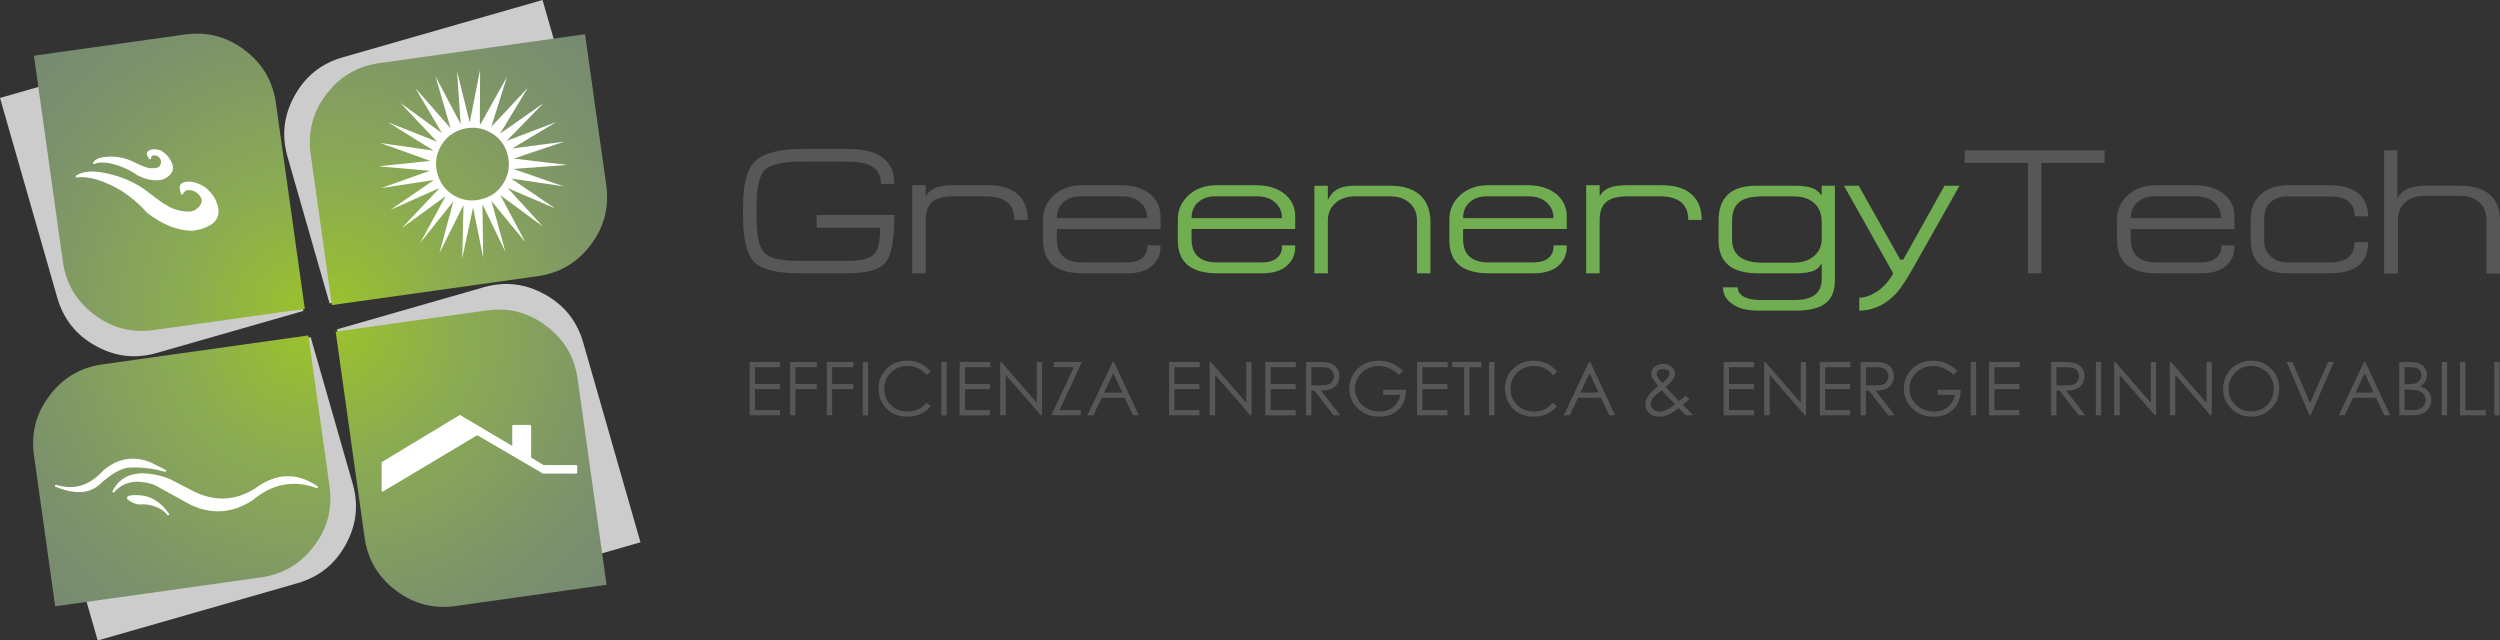 <?xml version="1.0" encoding="utf-8"?>
<!-- Generator: Adobe Illustrator 16.0.0, SVG Export Plug-In . SVG Version: 6.00 Build 0)  -->
<!DOCTYPE svg PUBLIC "-//W3C//DTD SVG 1.1//EN" "http://www.w3.org/Graphics/SVG/1.1/DTD/svg11.dtd">
<svg version="1.1" id="Layer_1" xmlns="http://www.w3.org/2000/svg" xmlns:xlink="http://www.w3.org/1999/xlink" x="0px" y="0px"
	 width="305px" height="78.139px" viewBox="0 0 305 78.139" enable-background="new 0 0 305 78.139" xml:space="preserve">
<rect x="0" y="0" width="305" height="78.139" fill="#333333" stroke="none"/>
<radialGradient id="SVGID_1_" cx="140.053" cy="38.196" r="72.242" gradientUnits="userSpaceOnUse">
	<stop  offset="0" style="stop-color:#ECE8E5"/>
	<stop  offset="0" style="stop-color:#E7E5DB"/>
	<stop  offset="0" style="stop-color:#DADFBF"/>
	<stop  offset="0" style="stop-color:#C3D48C"/>
	<stop  offset="0" style="stop-color:#A0C33C"/>
	<stop  offset="0" style="stop-color:#9AC12D"/>
	<stop  offset="0" style="stop-color:#9AC12D"/>
	<stop  offset="0.345" style="stop-color:#8BAB53"/>
	<stop  offset="0.779" style="stop-color:#7C926B"/>
	<stop  offset="1" style="stop-color:#768971"/>
</radialGradient>
<circle display="none" fill="url(#SVGID_1_)" cx="140.053" cy="38.197" r="72.242"/>
<g>
	<path fill="#CCCCCC" d="M17.87,6.824L0,11.949l6.986,24.362c0.75,2.616,2.297,4.56,4.69,5.887c2.393,1.326,4.861,1.608,7.477,0.857
		l17.87-5.124l-6.986-24.363c-0.75-2.616-2.297-4.56-4.689-5.887C22.954,6.355,20.486,6.074,17.87,6.824L17.87,6.824z"/>
	<path fill="#CCCCCC" d="M71.315,17.87L66.191,0L41.828,6.986c-2.616,0.75-4.56,2.296-5.886,4.689
		c-1.327,2.393-1.608,4.861-0.858,7.477l5.125,17.871l24.363-6.986c2.616-0.75,4.56-2.297,5.886-4.689S72.065,20.486,71.315,17.87
		L71.315,17.87z"/>
	<path fill="#CCCCCC" d="M60.269,71.284l17.87-5.125l-6.986-24.362c-0.75-2.615-2.296-4.561-4.689-5.886
		c-2.393-1.326-4.861-1.607-7.477-0.858l-17.87,5.124l6.986,24.363c0.75,2.616,2.297,4.561,4.689,5.886
		C55.185,71.752,57.653,72.034,60.269,71.284L60.269,71.284z"/>
	<path fill="#CCCCCC" d="M6.792,60.269l5.125,17.87l24.362-6.986c2.616-0.75,4.561-2.296,5.887-4.688
		c1.326-2.394,1.607-4.861,0.857-7.478l-5.124-17.87l-24.363,6.986c-2.616,0.75-4.56,2.297-5.886,4.689
		C6.324,55.185,6.042,57.653,6.792,60.269L6.792,60.269z"/>
	<g>
		<defs>
			<path id="SVGID_2_" d="M22.55,4.209L4.141,6.796l3.527,25.098c0.379,2.695,1.64,4.836,3.825,6.482
				c2.185,1.646,4.59,2.269,7.285,1.889l18.409-2.587L33.66,12.581c-0.379-2.695-1.64-4.835-3.824-6.482
				C27.65,4.452,25.246,3.83,22.55,4.209L22.55,4.209z"/>
		</defs>
		<clipPath id="SVGID_3_">
			<use xlink:href="#SVGID_2_"  overflow="visible"/>
		</clipPath>
		<radialGradient id="SVGID_4_" cx="37.348" cy="37.884" r="45.69" gradientUnits="userSpaceOnUse">
			<stop  offset="0" style="stop-color:#ECE8E5"/>
			<stop  offset="0" style="stop-color:#E7E5DB"/>
			<stop  offset="0" style="stop-color:#DADFBF"/>
			<stop  offset="0" style="stop-color:#C3D48C"/>
			<stop  offset="0" style="stop-color:#A0C33C"/>
			<stop  offset="0" style="stop-color:#9AC12D"/>
			<stop  offset="0" style="stop-color:#9AC12D"/>
			<stop  offset="0.345" style="stop-color:#8BAB53"/>
			<stop  offset="0.779" style="stop-color:#7C926B"/>
			<stop  offset="1" style="stop-color:#768971"/>
		</radialGradient>
		<circle clip-path="url(#SVGID_3_)" fill="url(#SVGID_4_)" cx="37.348" cy="37.885" r="45.689"/>
	</g>
	<g>
		<defs>
			<path id="SVGID_5_" d="M73.962,22.582l-2.587-18.41L46.277,7.7c-2.695,0.379-4.835,1.64-6.482,3.825
				c-1.646,2.185-2.269,4.59-1.89,7.285l2.587,18.409l25.098-3.527c2.695-0.379,4.835-1.64,6.482-3.825
				C73.719,27.682,74.341,25.277,73.962,22.582L73.962,22.582z"/>
		</defs>
		<clipPath id="SVGID_6_">
			<use xlink:href="#SVGID_5_"  overflow="visible"/>
		</clipPath>
		<radialGradient id="SVGID_7_" cx="40.51" cy="37.252" r="45.69" gradientUnits="userSpaceOnUse">
			<stop  offset="0" style="stop-color:#ECE8E5"/>
			<stop  offset="0" style="stop-color:#E7E5DB"/>
			<stop  offset="0" style="stop-color:#DADFBF"/>
			<stop  offset="0" style="stop-color:#C3D48C"/>
			<stop  offset="0" style="stop-color:#A0C33C"/>
			<stop  offset="0" style="stop-color:#9AC12D"/>
			<stop  offset="0" style="stop-color:#9AC12D"/>
			<stop  offset="0.345" style="stop-color:#8BAB53"/>
			<stop  offset="0.779" style="stop-color:#7C926B"/>
			<stop  offset="1" style="stop-color:#768971"/>
		</radialGradient>
		<circle clip-path="url(#SVGID_6_)" fill="url(#SVGID_7_)" cx="40.51" cy="37.253" r="45.689"/>
	</g>
	<g>
		<defs>
			<path id="SVGID_8_" d="M48.304,72.042c2.185,1.646,4.59,2.268,7.285,1.89l18.41-2.588l-3.528-25.098
				c-0.378-2.695-1.639-4.836-3.824-6.481c-2.185-1.647-4.59-2.269-7.285-1.89l-18.41,2.586l3.527,25.098
				C44.858,68.253,46.119,70.394,48.304,72.042L48.304,72.042z"/>
		</defs>
		<clipPath id="SVGID_9_">
			<use xlink:href="#SVGID_8_"  overflow="visible"/>
		</clipPath>
		<radialGradient id="SVGID_10_" cx="41.143" cy="40.415" r="45.69" gradientUnits="userSpaceOnUse">
			<stop  offset="0" style="stop-color:#ECE8E5"/>
			<stop  offset="0" style="stop-color:#E7E5DB"/>
			<stop  offset="0" style="stop-color:#DADFBF"/>
			<stop  offset="0" style="stop-color:#C3D48C"/>
			<stop  offset="0" style="stop-color:#A0C33C"/>
			<stop  offset="0" style="stop-color:#9AC12D"/>
			<stop  offset="0" style="stop-color:#9AC12D"/>
			<stop  offset="0.345" style="stop-color:#8BAB53"/>
			<stop  offset="0.779" style="stop-color:#7C926B"/>
			<stop  offset="1" style="stop-color:#768971"/>
		</radialGradient>
		<circle clip-path="url(#SVGID_9_)" fill="url(#SVGID_10_)" cx="41.143" cy="40.415" r="45.689"/>
	</g>
	<g>
		<defs>
			<path id="SVGID_11_" d="M6.036,48.272c-1.647,2.186-2.269,4.591-1.89,7.286l2.587,18.409l25.098-3.528
				c2.695-0.378,4.835-1.64,6.482-3.824c1.646-2.186,2.269-4.59,1.89-7.284l-2.587-18.41l-25.098,3.527
				C9.822,44.826,7.682,46.087,6.036,48.272L6.036,48.272z"/>
		</defs>
		<clipPath id="SVGID_12_">
			<use xlink:href="#SVGID_11_"  overflow="visible"/>
		</clipPath>
		<radialGradient id="SVGID_13_" cx="37.348" cy="41.046" r="45.69" gradientUnits="userSpaceOnUse">
			<stop  offset="0" style="stop-color:#ECE8E5"/>
			<stop  offset="0" style="stop-color:#E7E5DB"/>
			<stop  offset="0" style="stop-color:#DADFBF"/>
			<stop  offset="0" style="stop-color:#C3D48C"/>
			<stop  offset="0" style="stop-color:#A0C33C"/>
			<stop  offset="0" style="stop-color:#9AC12D"/>
			<stop  offset="0" style="stop-color:#9AC12D"/>
			<stop  offset="0.345" style="stop-color:#8BAB53"/>
			<stop  offset="0.779" style="stop-color:#7C926B"/>
			<stop  offset="1" style="stop-color:#768971"/>
		</radialGradient>
		<circle clip-path="url(#SVGID_12_)" fill="url(#SVGID_13_)" cx="37.348" cy="41.047" r="45.689"/>
	</g>
	<path fill="#585757" d="M300.132,23.893c0.98,0,1.738,0.253,2.339,0.791c0.602,0.537,0.885,1.264,0.885,2.181v6.511H305v-6.543
		c0-1.233-0.348-2.212-1.075-2.94c-0.853-0.822-2.117-1.233-3.793-1.233h-4.331c-0.947,0-1.706,0.158-2.275,0.475
		c-0.411,0.221-0.759,0.569-1.043,1.043V18.33h-1.612v15.046h1.676v-6.511c0-0.917,0.284-1.644,0.885-2.181
		c0.601-0.538,1.391-0.791,2.37-0.791H300.132L300.132,23.893z"/>
	<path fill="#585757" d="M288.91,29.551h-1.644c0,1.645-1.043,2.466-3.098,2.466h-5.058c-0.79,0-1.454-0.221-1.991-0.664
		c-0.601-0.474-0.886-1.139-0.886-1.96v-2.687c0-0.917,0.254-1.612,0.791-2.055c0.506-0.474,1.232-0.695,2.212-0.695h4.932
		c1.106,0,1.896,0.221,2.402,0.664c0.475,0.411,0.695,0.979,0.695,1.77h1.644c0-1.201-0.41-2.15-1.201-2.813
		c-0.79-0.664-1.991-0.98-3.54-0.98h-4.932c-1.517,0-2.687,0.411-3.509,1.201c-0.758,0.727-1.137,1.675-1.137,2.908v2.687
		c0,1.232,0.379,2.212,1.137,2.908c0.728,0.695,1.865,1.043,3.383,1.043h5.058c1.738,0,3.003-0.379,3.793-1.139
		C288.594,31.574,288.91,30.688,288.91,29.551L288.91,29.551z"/>
	<path fill="#585757" d="M259.956,29.14v-1.201H272.6v-1.58c0-1.043-0.411-1.928-1.201-2.624c-0.885-0.759-2.086-1.138-3.635-1.138
		h-4.71c-1.485,0-2.655,0.443-3.54,1.296c-0.822,0.791-1.233,1.739-1.233,2.876v2.561c0,2.687,1.612,4.014,4.837,4.014h5.469
		c1.422,0,2.497-0.379,3.192-1.106c0.537-0.569,0.821-1.265,0.821-2.086V29.93h-1.612v0.221c0,0.537-0.221,1.012-0.663,1.359
		c-0.411,0.348-1.043,0.506-1.896,0.506h-5.374c-0.979,0-1.707-0.221-2.213-0.632C260.24,30.91,259.956,30.184,259.956,29.14
		L259.956,29.14z M260.746,24.683c0.537-0.474,1.201-0.727,2.055-0.727h5.152c0.916,0,1.676,0.253,2.213,0.759
		c0.537,0.474,0.821,1.106,0.821,1.896h-11.031C259.956,25.821,260.209,25.157,260.746,24.683L260.746,24.683z"/>
	<polygon fill="#585757" points="249.051,19.878 256.764,19.878 256.764,18.33 239.694,18.33 239.694,19.878 247.407,19.878 
		247.407,33.344 249.051,33.344 249.051,19.878 	"/>
	<path fill="#71AE52" d="M239.062,22.66h-1.833l-5.026,9.009h-0.379l-5.058-9.009h-1.802l6.006,10.685
		c-0.442,0.854-1.075,1.58-1.865,2.149c-0.791,0.538-1.549,0.822-2.276,0.822v1.581c1.043,0,2.023-0.285,2.939-0.822
		c0.727-0.442,1.422-1.042,2.023-1.833c0.379-0.505,0.79-1.138,1.232-1.896L239.062,22.66L239.062,22.66z"/>
	<path fill="#71AE52" d="M223.858,22.66h-1.612v1.17c-0.348-0.411-0.664-0.664-0.98-0.822c-0.537-0.221-1.264-0.348-2.245-0.348
		h-4.741c-1.548,0-2.718,0.348-3.477,1.075c-0.759,0.728-1.138,1.771-1.138,3.161v2.465c0,2.656,1.612,3.983,4.804,3.983h4.616
		c1.043,0,1.801-0.127,2.339-0.379c0.379-0.223,0.664-0.506,0.822-0.886v1.991c0,1.675-1.106,2.528-3.288,2.528h-4.235
		c-0.917,0-1.581-0.158-2.055-0.442c-0.442-0.284-0.664-0.664-0.664-1.105h-1.802c0,0.852,0.411,1.547,1.201,2.084
		c0.759,0.507,1.802,0.76,3.129,0.76h4.52c1.739,0,2.971-0.316,3.73-0.948c0.727-0.601,1.075-1.517,1.075-2.782V22.66L223.858,22.66
		z M222.246,27.117v2.055c0,0.854-0.316,1.517-0.917,2.054c-0.6,0.537-1.454,0.823-2.56,0.823h-3.73c-2.498,0-3.73-0.949-3.73-2.877
		v-2.15c0-1.106,0.285-1.865,0.854-2.339c0.537-0.474,1.517-0.727,2.876-0.727h3.73c1.138,0,1.991,0.284,2.592,0.854
		C221.961,25.347,222.246,26.137,222.246,27.117L222.246,27.117z"/>
	<path fill="#71AE52" d="M198.38,22.597c-0.885,0-1.581,0.126-2.118,0.348c-0.506,0.221-0.885,0.568-1.106,1.011v-1.359h-1.644
		v10.748h1.644v-6.512c0-1.043,0.284-1.77,0.821-2.212c0.538-0.443,1.391-0.664,2.561-0.664h4.046c1.106,0,1.928,0.253,2.528,0.727
		c0.57,0.474,0.854,1.201,0.854,2.149h1.644c0-1.233-0.347-2.212-1.042-2.94c-0.822-0.853-2.086-1.296-3.825-1.296H198.38
		L198.38,22.597z"/>
	<path fill="#71AE52" d="M191.142,30.151V29.93h-1.612v0.221c0,0.537-0.221,1.012-0.664,1.359c-0.411,0.348-1.043,0.506-1.897,0.506
		h-5.373c-0.98,0-1.707-0.221-2.213-0.632c-0.601-0.475-0.885-1.201-0.885-2.245v-1.201h12.644v-1.58
		c0-1.043-0.411-1.928-1.201-2.624c-0.885-0.759-2.086-1.138-3.635-1.138h-4.71c-1.486,0-2.655,0.443-3.54,1.296
		c-0.822,0.791-1.233,1.739-1.233,2.876v2.561c0,2.687,1.612,4.014,4.836,4.014h5.468c1.422,0,2.497-0.379,3.193-1.106
		C190.857,31.668,191.142,30.973,191.142,30.151L191.142,30.151z M186.495,23.956c0.917,0,1.675,0.253,2.212,0.759
		c0.538,0.474,0.822,1.106,0.822,1.896h-11.032c0-0.791,0.253-1.454,0.791-1.928c0.538-0.474,1.201-0.727,2.054-0.727H186.495
		L186.495,23.956z"/>
	<path fill="#71AE52" d="M169.584,23.956c0.979,0,1.77,0.253,2.371,0.79c0.6,0.506,0.917,1.233,0.917,2.149v6.449h1.644v-6.227
		c0-1.296-0.348-2.339-1.075-3.13c-0.853-0.885-2.118-1.328-3.856-1.328h-4.299c-0.885,0-1.581,0.127-2.086,0.411
		c-0.537,0.285-0.917,0.727-1.201,1.328V22.66h-1.644v10.685h1.644v-6.449c0-0.885,0.316-1.58,0.917-2.118
		c0.6-0.538,1.391-0.822,2.37-0.822H169.584L169.584,23.956z"/>
	<path fill="#71AE52" d="M158.015,27.938v-1.58c0-1.043-0.411-1.928-1.201-2.624c-0.885-0.758-2.086-1.138-3.635-1.138h-4.71
		c-1.485,0-2.655,0.443-3.54,1.296c-0.822,0.791-1.233,1.739-1.233,2.876v2.561c0,2.687,1.612,4.014,4.836,4.014H154
		c1.423,0,2.497-0.379,3.193-1.106c0.537-0.569,0.822-1.265,0.822-2.086V29.93h-1.612v0.221c0,0.537-0.222,1.012-0.664,1.359
		c-0.411,0.348-1.043,0.506-1.896,0.506h-5.374c-0.979,0-1.707-0.221-2.212-0.632c-0.601-0.475-0.885-1.201-0.885-2.245v-1.201
		H158.015L158.015,27.938z M145.371,26.611c0-0.791,0.253-1.454,0.791-1.928c0.537-0.474,1.201-0.727,2.054-0.727h5.152
		c0.917,0,1.676,0.253,2.213,0.759c0.538,0.474,0.822,1.106,0.822,1.896H145.371L145.371,26.611z"/>
	<path fill="#585757" d="M136.741,22.597h-4.71c-1.485,0-2.655,0.443-3.54,1.296c-0.822,0.791-1.233,1.739-1.233,2.876v2.561
		c0,2.687,1.612,4.014,4.836,4.014h5.468c1.423,0,2.498-0.379,3.193-1.106c0.537-0.569,0.822-1.265,0.822-2.086V29.93h-1.612v0.221
		c0,0.537-0.222,1.012-0.664,1.359c-0.411,0.348-1.043,0.506-1.896,0.506h-5.374c-0.98,0-1.707-0.221-2.212-0.632
		c-0.601-0.475-0.885-1.201-0.885-2.245v-1.201h12.644v-1.58c0-1.043-0.411-1.928-1.201-2.624
		C139.491,22.976,138.291,22.597,136.741,22.597L136.741,22.597z M131.779,23.956h5.152c0.917,0,1.675,0.253,2.212,0.759
		c0.537,0.474,0.822,1.106,0.822,1.896h-11.032c0-0.791,0.253-1.454,0.791-1.928C130.261,24.209,130.925,23.956,131.779,23.956
		L131.779,23.956z"/>
	<path fill="#585757" d="M122.896,24.683c0.569,0.474,0.853,1.201,0.853,2.149h1.644c0-1.233-0.348-2.212-1.043-2.94
		c-0.822-0.853-2.086-1.296-3.825-1.296h-4.362c-0.885,0-1.58,0.126-2.118,0.348c-0.506,0.221-0.885,0.568-1.106,1.011v-1.359
		h-1.644v10.748h1.644v-6.512c0-1.043,0.284-1.77,0.822-2.212c0.537-0.443,1.391-0.664,2.56-0.664h4.046
		C121.474,23.956,122.296,24.209,122.896,24.683L122.896,24.683z"/>
	<path fill="#585757" d="M106.617,20.447c0.569,0.442,0.854,1.106,0.854,1.992h1.644c0-2.845-1.896-4.268-5.721-4.268H98.02
		c-2.845,0-4.773,0.474-5.816,1.422c-1.043,0.948-1.549,2.782-1.549,5.5v1.359c0,2.814,0.474,4.647,1.391,5.563
		c0.917,0.884,2.782,1.328,5.532,1.328h5.816c2.434,0,3.983-0.474,4.71-1.391c0.664-0.886,1.011-2.782,1.011-5.722h-9.483v1.549
		h7.745c0,1.707-0.253,2.813-0.79,3.287c-0.506,0.506-1.581,0.758-3.193,0.758h-6.006c-2.149,0-3.54-0.316-4.141-0.979
		c-0.632-0.632-0.949-2.086-0.949-4.394v-1.391c0-2.245,0.348-3.698,1.043-4.362c0.727-0.664,2.212-0.98,4.457-0.98h5.595
		C104.879,19.72,105.954,19.973,106.617,20.447L106.617,20.447z"/>
	<polygon fill="#FFFFFF" points="70.3,56.866 66.286,56.866 64.673,55.886 64.673,51.967 62.619,51.967 62.619,54.622 
		56.107,50.765 46.688,56.455 46.688,59.836 58.225,52.947 66.286,57.657 70.3,57.657 70.3,56.866 	"/>
	
		<path fill="none" stroke="#FFFFFF" stroke-width="0.25" stroke-linecap="round" stroke-linejoin="round" stroke-miterlimit="10" d="
		M70.3,57.657v-0.791 M70.3,56.866h-4.015l-1.612-0.979v-3.919h-2.055v2.654l-6.512-3.856l-9.419,5.689v3.382l11.538-6.89
		l8.061,4.71H70.3"/>
	<path fill="#FFFFFF" d="M15.615,56.929c-1.043,0.158-2.213,0.854-3.477,2.023c-1.233,1.17-3.003,1.264-5.311,0.316
		c2.213,0.695,4.172,0.095,5.879-1.803c1.739-1.454,3.635-1.771,5.69-0.916l1.738,0.885C18.713,57.024,17.228,56.833,15.615,56.929
		L15.615,56.929z"/>
	<path fill="#FFFFFF" d="M16.279,61.228L16.279,61.228c-1.043-0.506-0.854-0.727,0.569-0.695c1.454,0.031,2.687,0.79,3.667,2.213
		c-0.695-0.854-1.739-1.297-3.129-1.359c-0.032,0.031-0.063,0.031-0.095,0.031C16.943,61.449,16.627,61.386,16.279,61.228
		L16.279,61.228z"/>
	<path fill="#FFFFFF" d="M18.745,58.003c0.601,0.096,1.233,0.284,1.896,0.538l3.129,1.611c2.592,1.202,5.089,1.044,7.491-0.505
		c2.498-1.833,4.963-1.897,7.397-0.222c-2.845-1.043-5.5-0.537-7.934,1.518c-2.402,1.549-4.899,1.737-7.46,0.505l-4.362-2.401
		c-2.181-0.76-3.856-0.443-5.058,0.917C14.73,58.225,16.374,57.561,18.745,58.003L18.745,58.003z"/>
	
		<path fill="none" stroke="#FFFFFF" stroke-width="0.25" stroke-linecap="round" stroke-linejoin="round" stroke-miterlimit="10" d="
		M16.279,61.228c-1.043-0.506-0.854-0.727,0.569-0.695c1.454,0.031,2.687,0.79,3.667,2.213c-0.695-0.854-1.739-1.297-3.129-1.359
		c-0.032,0.031-0.063,0.031-0.095,0.031C16.943,61.449,16.627,61.386,16.279,61.228L16.279,61.228L16.279,61.228z M20.641,58.542
		l3.129,1.611c2.592,1.202,5.089,1.044,7.491-0.505c2.498-1.833,4.963-1.897,7.397-0.222c-2.845-1.043-5.5-0.537-7.934,1.518
		c-2.402,1.549-4.899,1.737-7.46,0.505l-4.362-2.401c-2.181-0.76-3.856-0.443-5.058,0.917c0.886-1.739,2.529-2.403,4.9-1.961
		C19.345,58.099,19.978,58.288,20.641,58.542L20.641,58.542z M15.615,56.929c1.612-0.096,3.098,0.095,4.52,0.506l-1.738-0.885
		c-2.055-0.854-3.951-0.538-5.69,0.916C11,59.364,9.041,59.964,6.828,59.269c2.308,0.947,4.078,0.854,5.311-0.316
		C13.402,57.783,14.572,57.087,15.615,56.929L15.615,56.929z"/>
	<path fill="#FFFFFF" d="M69.067,20.136l0.031-0.032l-6.417-0.759l6.038-2.023l0.031-0.032l-6.259,0.822l5.374-3.225l-6.069,2.308
		l4.52-4.615l-5.31,3.729l3.382-5.595l-4.457,4.773l1.928-6.132l-3.225,5.785c-0.031-0.032-0.063-0.032-0.095-0.032l0.032-6.606
		l-1.264,6.449l-1.549-6.259l0.443,6.448l-3.066-5.816l1.833,6.322l-4.299-4.899l3.256,5.5l-5.089-3.699l4.489,4.742l-5.974-2.371
		l5.532,3.446H52.82l-6.417-0.917l6.101,2.181l-6.354,0.664l6.291,0.538l-5.942,2.118l6.385-0.98h0.031L52.883,22l-5.248,3.604
		l5.816-2.592l0.063,0.063l-4.488,4.742l5.342-3.888l-3.098,5.689l4.046-5.057l-1.707,6.322l2.94-5.879l-0.158,6.512l1.327-6.227
		l1.233,6.164l-0.095-6.543l2.813,5.848l-1.708-6.227l4.141,5.026l-3.066-5.753l5.184,3.825l-4.267-4.678l5.753,2.466l-5.342-3.635
		l6.385,0.948l-6.132-2.118L69.067,20.136L69.067,20.136z M61.924,18.871c0.316,1.201,0.158,2.339-0.443,3.382
		s-1.518,1.738-2.687,2.023c-1.169,0.348-2.307,0.19-3.382-0.411c-1.043-0.601-1.739-1.517-2.055-2.718
		c-0.316-1.169-0.158-2.308,0.443-3.351s1.517-1.739,2.687-2.055c1.201-0.316,2.339-0.158,3.382,0.443
		C60.943,16.785,61.639,17.702,61.924,18.871L61.924,18.871z"/>
	<path fill="#FFFFFF" d="M22.19,23.613c0.222-0.348,0.411-0.506,0.632-0.538c0.506-0.031,0.917,0.063,1.265,0.348
		c0.316,0.221,0.537,0.538,0.664,0.948c-0.032,0.538-0.285,0.948-0.759,1.265c-0.442,0.348-1.201,0.411-2.308,0.126
		c-0.727-0.158-1.644-0.664-2.718-1.485l-1.328-1.012c-1.485-1.043-3.129-1.707-4.963-2.054c-1.422-0.285-2.529-0.19-3.319,0.316
		c1.486-0.19,3.319,0.348,5.532,1.644c1.296,0.854,2.308,1.739,3.098,2.655c1.833,1.454,3.667,2.181,5.5,2.212
		c2.181-0.348,3.193-1.169,3.035-2.528c-0.158-0.98-0.664-1.833-1.549-2.561c-0.759-0.474-1.454-0.695-2.118-0.664
		c-0.664,0.063-0.917,0.348-0.791,0.822L22.19,23.613L22.19,23.613z"/>
	<path fill="#FFFFFF" d="M19.566,18.46c-0.505-0.158-0.917-0.158-1.201-0.063c-0.348,0.158-0.411,0.348-0.253,0.601l0.19,0.316
		c0.031-0.221,0.095-0.379,0.221-0.411c0.221-0.095,0.442-0.095,0.664,0c0.222,0.095,0.379,0.252,0.506,0.474
		c0.126,0.316,0.095,0.601-0.063,0.854c-0.126,0.316-0.505,0.442-1.106,0.411c-0.411,0.032-0.98-0.158-1.707-0.505l-0.791-0.379
		c-0.979-0.411-1.959-0.601-2.939-0.506c-0.79,0.032-1.328,0.221-1.612,0.632c0.727-0.316,1.77-0.222,3.161,0.253
		c0.79,0.284,1.486,0.632,2.086,1.075c1.169,0.632,2.244,0.822,3.192,0.537c0.98-0.474,1.296-1.106,0.917-1.896
		C20.546,19.25,20.135,18.808,19.566,18.46L19.566,18.46z"/>
	
		<path fill="none" stroke="#FFFFFF" stroke-width="0.25" stroke-linecap="round" stroke-linejoin="round" stroke-miterlimit="10" d="
		M18.365,18.397c-0.348,0.158-0.411,0.348-0.253,0.601l0.19,0.316c0.031-0.221,0.095-0.379,0.221-0.411
		c0.222-0.095,0.443-0.095,0.664,0c0.222,0.095,0.379,0.252,0.506,0.474c0.126,0.316,0.095,0.601-0.063,0.854
		c-0.126,0.316-0.505,0.442-1.106,0.411c-0.411,0.032-0.98-0.158-1.707-0.505l-0.791-0.379c-0.979-0.411-1.959-0.601-2.939-0.506
		c-0.79,0.032-1.328,0.221-1.612,0.632c0.727-0.316,1.77-0.222,3.161,0.253c0.79,0.284,1.486,0.632,2.086,1.075
		c1.169,0.632,2.244,0.822,3.192,0.537c0.98-0.474,1.296-1.106,0.917-1.896c-0.285-0.601-0.696-1.043-1.265-1.391
		C19.061,18.302,18.65,18.302,18.365,18.397L18.365,18.397z M22.822,23.075c0.506-0.031,0.917,0.063,1.265,0.348
		c0.316,0.221,0.537,0.538,0.664,0.948c-0.032,0.538-0.285,0.948-0.759,1.265c-0.442,0.348-1.201,0.411-2.308,0.126
		c-0.727-0.158-1.644-0.664-2.718-1.485l-1.328-1.012c-1.485-1.043-3.129-1.707-4.963-2.054c-1.422-0.285-2.529-0.19-3.319,0.316
		c1.486-0.19,3.319,0.348,5.532,1.644c1.296,0.854,2.308,1.739,3.098,2.655c1.833,1.454,3.667,2.181,5.5,2.212
		c2.181-0.348,3.193-1.169,3.035-2.528c-0.158-0.98-0.664-1.833-1.549-2.561c-0.759-0.474-1.454-0.695-2.118-0.664
		c-0.664,0.063-0.917,0.348-0.791,0.822l0.126,0.506C22.412,23.265,22.601,23.107,22.822,23.075L22.822,23.075z"/>
	<g>
		<path fill="#585757" d="M91.451,44.163h3.727v0.637h-3.077v2.038h3.05v0.637h-3.05v2.555h3.05v0.637h-3.7V44.163z"/>
		<path fill="#585757" d="M96.391,44.163h3.258v0.637h-2.608v2.038h2.608v0.637h-2.608v3.191h-0.65V44.163z"/>
		<path fill="#585757" d="M100.871,44.163h3.258v0.637h-2.608v2.038h2.608v0.637h-2.608v3.191h-0.65V44.163z"/>
		<path fill="#585757" d="M105.258,44.163h0.65v6.503h-0.65V44.163z"/>
		<path fill="#585757" d="M113.544,45.37l-0.513,0.394c-0.283-0.368-0.623-0.647-1.019-0.838s-0.832-0.285-1.306-0.285
			c-0.519,0-0.999,0.125-1.441,0.374c-0.442,0.249-0.785,0.583-1.028,1.003c-0.244,0.42-0.365,0.893-0.365,1.417
			c0,0.793,0.271,1.455,0.815,1.985s1.23,0.795,2.058,0.795c0.911,0,1.672-0.355,2.286-1.069l0.513,0.39
			c-0.324,0.412-0.729,0.73-1.213,0.956s-1.026,0.339-1.625,0.339c-1.138,0-2.035-0.379-2.692-1.137
			c-0.551-0.639-0.827-1.411-0.827-2.316c0-0.951,0.334-1.752,1.001-2.402c0.667-0.649,1.504-0.975,2.509-0.975
			c0.607,0,1.155,0.12,1.645,0.36C112.831,44.6,113.232,44.937,113.544,45.37z"/>
		<path fill="#585757" d="M114.846,44.163h0.65v6.503h-0.65V44.163z"/>
		<path fill="#585757" d="M117.081,44.163h3.726v0.637h-3.077v2.038h3.05v0.637h-3.05v2.555h3.05v0.637h-3.7V44.163z"/>
		<path fill="#585757" d="M122.025,50.666v-6.503h0.141l4.328,4.985v-4.985h0.641v6.503h-0.146l-4.292-4.924v4.924H122.025z"/>
		<path fill="#585757" d="M128.556,44.791v-0.628h3.431l-2.717,5.866h2.58v0.637h-3.585l2.74-5.875H128.556z"/>
		<path fill="#585757" d="M135.901,44.163l3.033,6.503h-0.702l-1.023-2.14h-2.801l-1.013,2.14h-0.725l3.073-6.503H135.901z
			 M135.819,45.544l-1.114,2.354h2.223L135.819,45.544z"/>
		<path fill="#585757" d="M142.634,44.163h3.727v0.637h-3.077v2.038h3.05v0.637h-3.05v2.555h3.05v0.637h-3.7V44.163z"/>
		<path fill="#585757" d="M147.578,50.666v-6.503h0.142l4.328,4.985v-4.985h0.641v6.503h-0.146l-4.292-4.924v4.924H147.578z"/>
		<path fill="#585757" d="M154.366,44.163h3.726v0.637h-3.076v2.038h3.05v0.637h-3.05v2.555h3.05v0.637h-3.7V44.163z"/>
		<path fill="#585757" d="M159.341,44.163h1.296c0.722,0,1.211,0.03,1.467,0.089c0.386,0.089,0.7,0.278,0.941,0.569
			c0.242,0.29,0.362,0.648,0.362,1.073c0,0.354-0.083,0.665-0.25,0.934s-0.404,0.472-0.714,0.608
			c-0.31,0.138-0.737,0.208-1.282,0.21l2.339,3.02h-0.804l-2.339-3.02h-0.367v3.02h-0.65V44.163z M159.991,44.799v2.211l1.12,0.009
			c0.434,0,0.755-0.042,0.963-0.124c0.208-0.083,0.37-0.214,0.487-0.396s0.175-0.384,0.175-0.608c0-0.218-0.059-0.416-0.177-0.595
			c-0.119-0.178-0.273-0.306-0.465-0.382c-0.192-0.077-0.511-0.115-0.957-0.115H159.991z"/>
		<path fill="#585757" d="M171.164,45.254l-0.504,0.478c-0.363-0.356-0.76-0.627-1.191-0.811c-0.432-0.185-0.853-0.276-1.263-0.276
			c-0.509,0-0.995,0.125-1.456,0.376c-0.461,0.25-0.818,0.59-1.072,1.019c-0.253,0.429-0.38,0.882-0.38,1.359
			c0,0.489,0.131,0.954,0.394,1.395c0.262,0.44,0.624,0.787,1.087,1.039c0.462,0.252,0.97,0.378,1.521,0.378
			c0.669,0,1.235-0.188,1.697-0.565c0.463-0.378,0.737-0.867,0.822-1.469h-2.074v-0.627h2.803c-0.006,1.005-0.304,1.803-0.895,2.394
			c-0.591,0.591-1.382,0.887-2.372,0.887c-1.203,0-2.154-0.41-2.856-1.229c-0.54-0.631-0.809-1.359-0.809-2.188
			c0-0.615,0.155-1.188,0.464-1.719c0.31-0.531,0.734-0.946,1.273-1.245c0.54-0.299,1.149-0.448,1.83-0.448
			c0.551,0,1.07,0.1,1.556,0.299C170.227,44.497,170.701,44.816,171.164,45.254z"/>
		<path fill="#585757" d="M172.881,44.163h3.727v0.637h-3.077v2.038h3.05v0.637h-3.05v2.555h3.05v0.637h-3.7V44.163z"/>
		<path fill="#585757" d="M177.176,44.799v-0.637h3.563v0.637h-1.45v5.866h-0.663v-5.866H177.176z"/>
		<path fill="#585757" d="M181.674,44.163h0.649v6.503h-0.649V44.163z"/>
		<path fill="#585757" d="M189.96,45.37l-0.513,0.394c-0.283-0.368-0.623-0.647-1.019-0.838s-0.832-0.285-1.306-0.285
			c-0.519,0-0.999,0.125-1.441,0.374c-0.441,0.249-0.784,0.583-1.028,1.003c-0.243,0.42-0.364,0.893-0.364,1.417
			c0,0.793,0.271,1.455,0.815,1.985c0.544,0.53,1.23,0.795,2.058,0.795c0.911,0,1.672-0.355,2.286-1.069l0.513,0.39
			c-0.324,0.412-0.729,0.73-1.213,0.956s-1.026,0.339-1.625,0.339c-1.138,0-2.035-0.379-2.692-1.137
			c-0.551-0.639-0.827-1.411-0.827-2.316c0-0.951,0.334-1.752,1.001-2.402c0.667-0.649,1.503-0.975,2.509-0.975
			c0.607,0,1.155,0.12,1.645,0.36C189.247,44.6,189.647,44.937,189.96,45.37z"/>
		<path fill="#585757" d="M194.012,44.163l3.033,6.503h-0.703l-1.022-2.14h-2.801l-1.013,2.14h-0.725l3.072-6.503H194.012z
			 M193.93,45.544l-1.114,2.354h2.223L193.93,45.544z"/>
		<path fill="#585757" d="M205.66,48.26l0.441,0.468c-0.284,0.25-0.552,0.467-0.806,0.648c0.177,0.163,0.408,0.387,0.692,0.67
			c0.224,0.224,0.417,0.431,0.58,0.619h-0.907l-0.862-0.889c-0.542,0.437-0.983,0.721-1.321,0.854
			c-0.339,0.132-0.697,0.199-1.075,0.199c-0.5,0-0.903-0.145-1.207-0.432c-0.303-0.287-0.455-0.646-0.455-1.077
			c0-0.324,0.103-0.648,0.307-0.975c0.205-0.326,0.623-0.737,1.252-1.236c-0.356-0.43-0.584-0.747-0.687-0.951
			c-0.102-0.205-0.152-0.4-0.152-0.586c0-0.324,0.125-0.592,0.375-0.804c0.289-0.248,0.648-0.372,1.079-0.372
			c0.271,0,0.518,0.055,0.742,0.164c0.224,0.108,0.395,0.256,0.513,0.439c0.118,0.185,0.177,0.38,0.177,0.586
			c0,0.218-0.077,0.45-0.23,0.696c-0.154,0.246-0.456,0.561-0.907,0.943l0.986,1.034l0.646,0.655
			C205.188,48.661,205.46,48.443,205.66,48.26z M202.728,47.601c-0.552,0.416-0.914,0.747-1.085,0.992
			c-0.171,0.247-0.257,0.475-0.257,0.684c0,0.248,0.105,0.467,0.314,0.657c0.21,0.19,0.467,0.285,0.771,0.285
			c0.23,0,0.457-0.047,0.677-0.142c0.349-0.15,0.748-0.405,1.198-0.766l-1.026-1.057C203.144,48.07,202.946,47.851,202.728,47.601z
			 M202.807,46.74c0.316-0.244,0.554-0.484,0.713-0.72c0.112-0.168,0.168-0.317,0.168-0.446c0-0.151-0.073-0.28-0.219-0.39
			s-0.341-0.163-0.583-0.163c-0.23,0-0.418,0.056-0.563,0.168c-0.146,0.111-0.218,0.244-0.218,0.397c0,0.118,0.03,0.229,0.089,0.332
			C202.339,46.168,202.543,46.443,202.807,46.74z"/>
		<path fill="#585757" d="M210.283,44.163h3.727v0.637h-3.077v2.038h3.051v0.637h-3.051v2.555h3.051v0.637h-3.7V44.163z"/>
		<path fill="#585757" d="M215.228,50.666v-6.503h0.142l4.328,4.985v-4.985h0.641v6.503h-0.146l-4.292-4.924v4.924H215.228z"/>
		<path fill="#585757" d="M222.016,44.163h3.727v0.637h-3.077v2.038h3.051v0.637h-3.051v2.555h3.051v0.637h-3.7V44.163z"/>
		<path fill="#585757" d="M226.99,44.163h1.296c0.722,0,1.211,0.03,1.467,0.089c0.386,0.089,0.7,0.278,0.941,0.569
			c0.242,0.29,0.363,0.648,0.363,1.073c0,0.354-0.083,0.665-0.25,0.934c-0.167,0.269-0.405,0.472-0.714,0.608
			c-0.309,0.138-0.737,0.208-1.282,0.21l2.339,3.02h-0.804l-2.339-3.02h-0.367v3.02h-0.65V44.163z M227.641,44.799v2.211l1.12,0.009
			c0.434,0,0.755-0.042,0.963-0.124c0.208-0.083,0.37-0.214,0.487-0.396c0.117-0.182,0.174-0.384,0.174-0.608
			c0-0.218-0.059-0.416-0.176-0.595c-0.119-0.178-0.273-0.306-0.465-0.382c-0.192-0.077-0.511-0.115-0.957-0.115H227.641z"/>
		<path fill="#585757" d="M238.814,45.254l-0.504,0.478c-0.362-0.356-0.759-0.627-1.191-0.811c-0.432-0.185-0.853-0.276-1.262-0.276
			c-0.51,0-0.995,0.125-1.457,0.376c-0.461,0.25-0.818,0.59-1.072,1.019c-0.253,0.429-0.379,0.882-0.379,1.359
			c0,0.489,0.131,0.954,0.393,1.395s0.625,0.787,1.087,1.039c0.463,0.252,0.97,0.378,1.521,0.378c0.669,0,1.234-0.188,1.697-0.565
			c0.462-0.378,0.737-0.867,0.822-1.469h-2.073v-0.627h2.803c-0.005,1.005-0.304,1.803-0.895,2.394
			c-0.591,0.591-1.381,0.887-2.372,0.887c-1.203,0-2.154-0.41-2.856-1.229c-0.539-0.631-0.809-1.359-0.809-2.188
			c0-0.615,0.155-1.188,0.465-1.719c0.309-0.531,0.733-0.946,1.272-1.245c0.54-0.299,1.149-0.448,1.83-0.448
			c0.552,0,1.07,0.1,1.557,0.299C237.876,44.497,238.351,44.816,238.814,45.254z"/>
		<path fill="#585757" d="M240.434,44.163h0.65v6.503h-0.65V44.163z"/>
		<path fill="#585757" d="M242.668,44.163h3.727v0.637h-3.077v2.038h3.05v0.637h-3.05v2.555h3.05v0.637h-3.7V44.163z"/>
		<path fill="#585757" d="M250.24,44.163h1.296c0.722,0,1.211,0.03,1.468,0.089c0.386,0.089,0.699,0.278,0.94,0.569
			c0.242,0.29,0.363,0.648,0.363,1.073c0,0.354-0.084,0.665-0.25,0.934c-0.167,0.269-0.404,0.472-0.714,0.608
			c-0.31,0.138-0.736,0.208-1.282,0.21l2.339,3.02h-0.804l-2.339-3.02h-0.367v3.02h-0.65V44.163z M250.891,44.799v2.211l1.12,0.009
			c0.434,0,0.755-0.042,0.963-0.124c0.208-0.083,0.37-0.214,0.487-0.396c0.116-0.182,0.175-0.384,0.175-0.608
			c0-0.218-0.06-0.416-0.177-0.595c-0.119-0.178-0.273-0.306-0.466-0.382c-0.191-0.077-0.511-0.115-0.956-0.115H250.891z"/>
		<path fill="#585757" d="M255.698,44.163h0.649v6.503h-0.649V44.163z"/>
		<path fill="#585757" d="M257.932,50.666v-6.503h0.142l4.329,4.985v-4.985h0.64v6.503h-0.146l-4.292-4.924v4.924H257.932z"/>
		<path fill="#585757" d="M264.72,50.666v-6.503h0.142l4.328,4.985v-4.985h0.641v6.503h-0.146l-4.293-4.924v4.924H264.72z"/>
		<path fill="#585757" d="M274.6,44c0.985,0,1.81,0.329,2.473,0.986c0.664,0.656,0.996,1.466,0.996,2.426
			c0,0.952-0.331,1.76-0.993,2.423s-1.47,0.995-2.422,0.995c-0.965,0-1.778-0.331-2.442-0.99c-0.663-0.66-0.995-1.459-0.995-2.396
			c0-0.624,0.151-1.204,0.453-1.737c0.303-0.533,0.715-0.951,1.237-1.253C273.428,44.151,273.992,44,274.6,44z M274.629,44.631
			c-0.481,0-0.938,0.126-1.368,0.376c-0.432,0.251-0.768,0.589-1.01,1.014s-0.363,0.897-0.363,1.42c0,0.772,0.269,1.425,0.804,1.957
			c0.535,0.533,1.182,0.799,1.938,0.799c0.505,0,0.972-0.122,1.4-0.367c0.431-0.245,0.765-0.579,1.006-1.004
			c0.24-0.425,0.36-0.896,0.36-1.415c0-0.517-0.12-0.983-0.36-1.401c-0.241-0.417-0.579-0.751-1.016-1.002
			C275.582,44.757,275.119,44.631,274.629,44.631z"/>
		<path fill="#585757" d="M278.968,44.163h0.707l2.155,5.024l2.19-5.024h0.707l-2.829,6.503h-0.142L278.968,44.163z"/>
		<path fill="#585757" d="M288.566,44.163l3.033,6.503h-0.702l-1.023-2.14h-2.801l-1.013,2.14h-0.725l3.071-6.503H288.566z
			 M288.484,45.544l-1.114,2.354h2.224L288.484,45.544z"/>
		<path fill="#585757" d="M292.716,44.163h1.281c0.516,0,0.912,0.062,1.189,0.184c0.276,0.122,0.496,0.311,0.656,0.563
			c0.161,0.254,0.241,0.535,0.241,0.845c0,0.289-0.07,0.552-0.211,0.789s-0.348,0.43-0.62,0.577c0.338,0.115,0.598,0.249,0.78,0.404
			c0.182,0.154,0.323,0.342,0.425,0.562c0.101,0.22,0.152,0.457,0.152,0.714c0,0.521-0.191,0.963-0.572,1.324
			c-0.382,0.361-0.895,0.541-1.537,0.541h-1.785V44.163z M293.352,44.799v2.082h0.372c0.452,0,0.785-0.042,0.997-0.126
			c0.213-0.084,0.381-0.216,0.506-0.397c0.123-0.181,0.186-0.383,0.186-0.604c0-0.298-0.104-0.531-0.313-0.7
			c-0.208-0.17-0.54-0.255-0.994-0.255H293.352z M293.352,47.537v2.492h0.806c0.476,0,0.824-0.046,1.046-0.139
			s0.399-0.238,0.533-0.436c0.135-0.197,0.202-0.411,0.202-0.642c0-0.288-0.095-0.541-0.284-0.756
			c-0.188-0.215-0.448-0.362-0.778-0.441c-0.222-0.054-0.607-0.079-1.156-0.079H293.352z"/>
		<path fill="#585757" d="M297.895,44.163h0.649v6.503h-0.649V44.163z"/>
		<path fill="#585757" d="M300.124,44.163h0.65v5.876h2.502v0.627h-3.152V44.163z"/>
		<path fill="#585757" d="M304.304,44.163h0.65v6.503h-0.65V44.163z"/>
	</g>
</g>
</svg>
